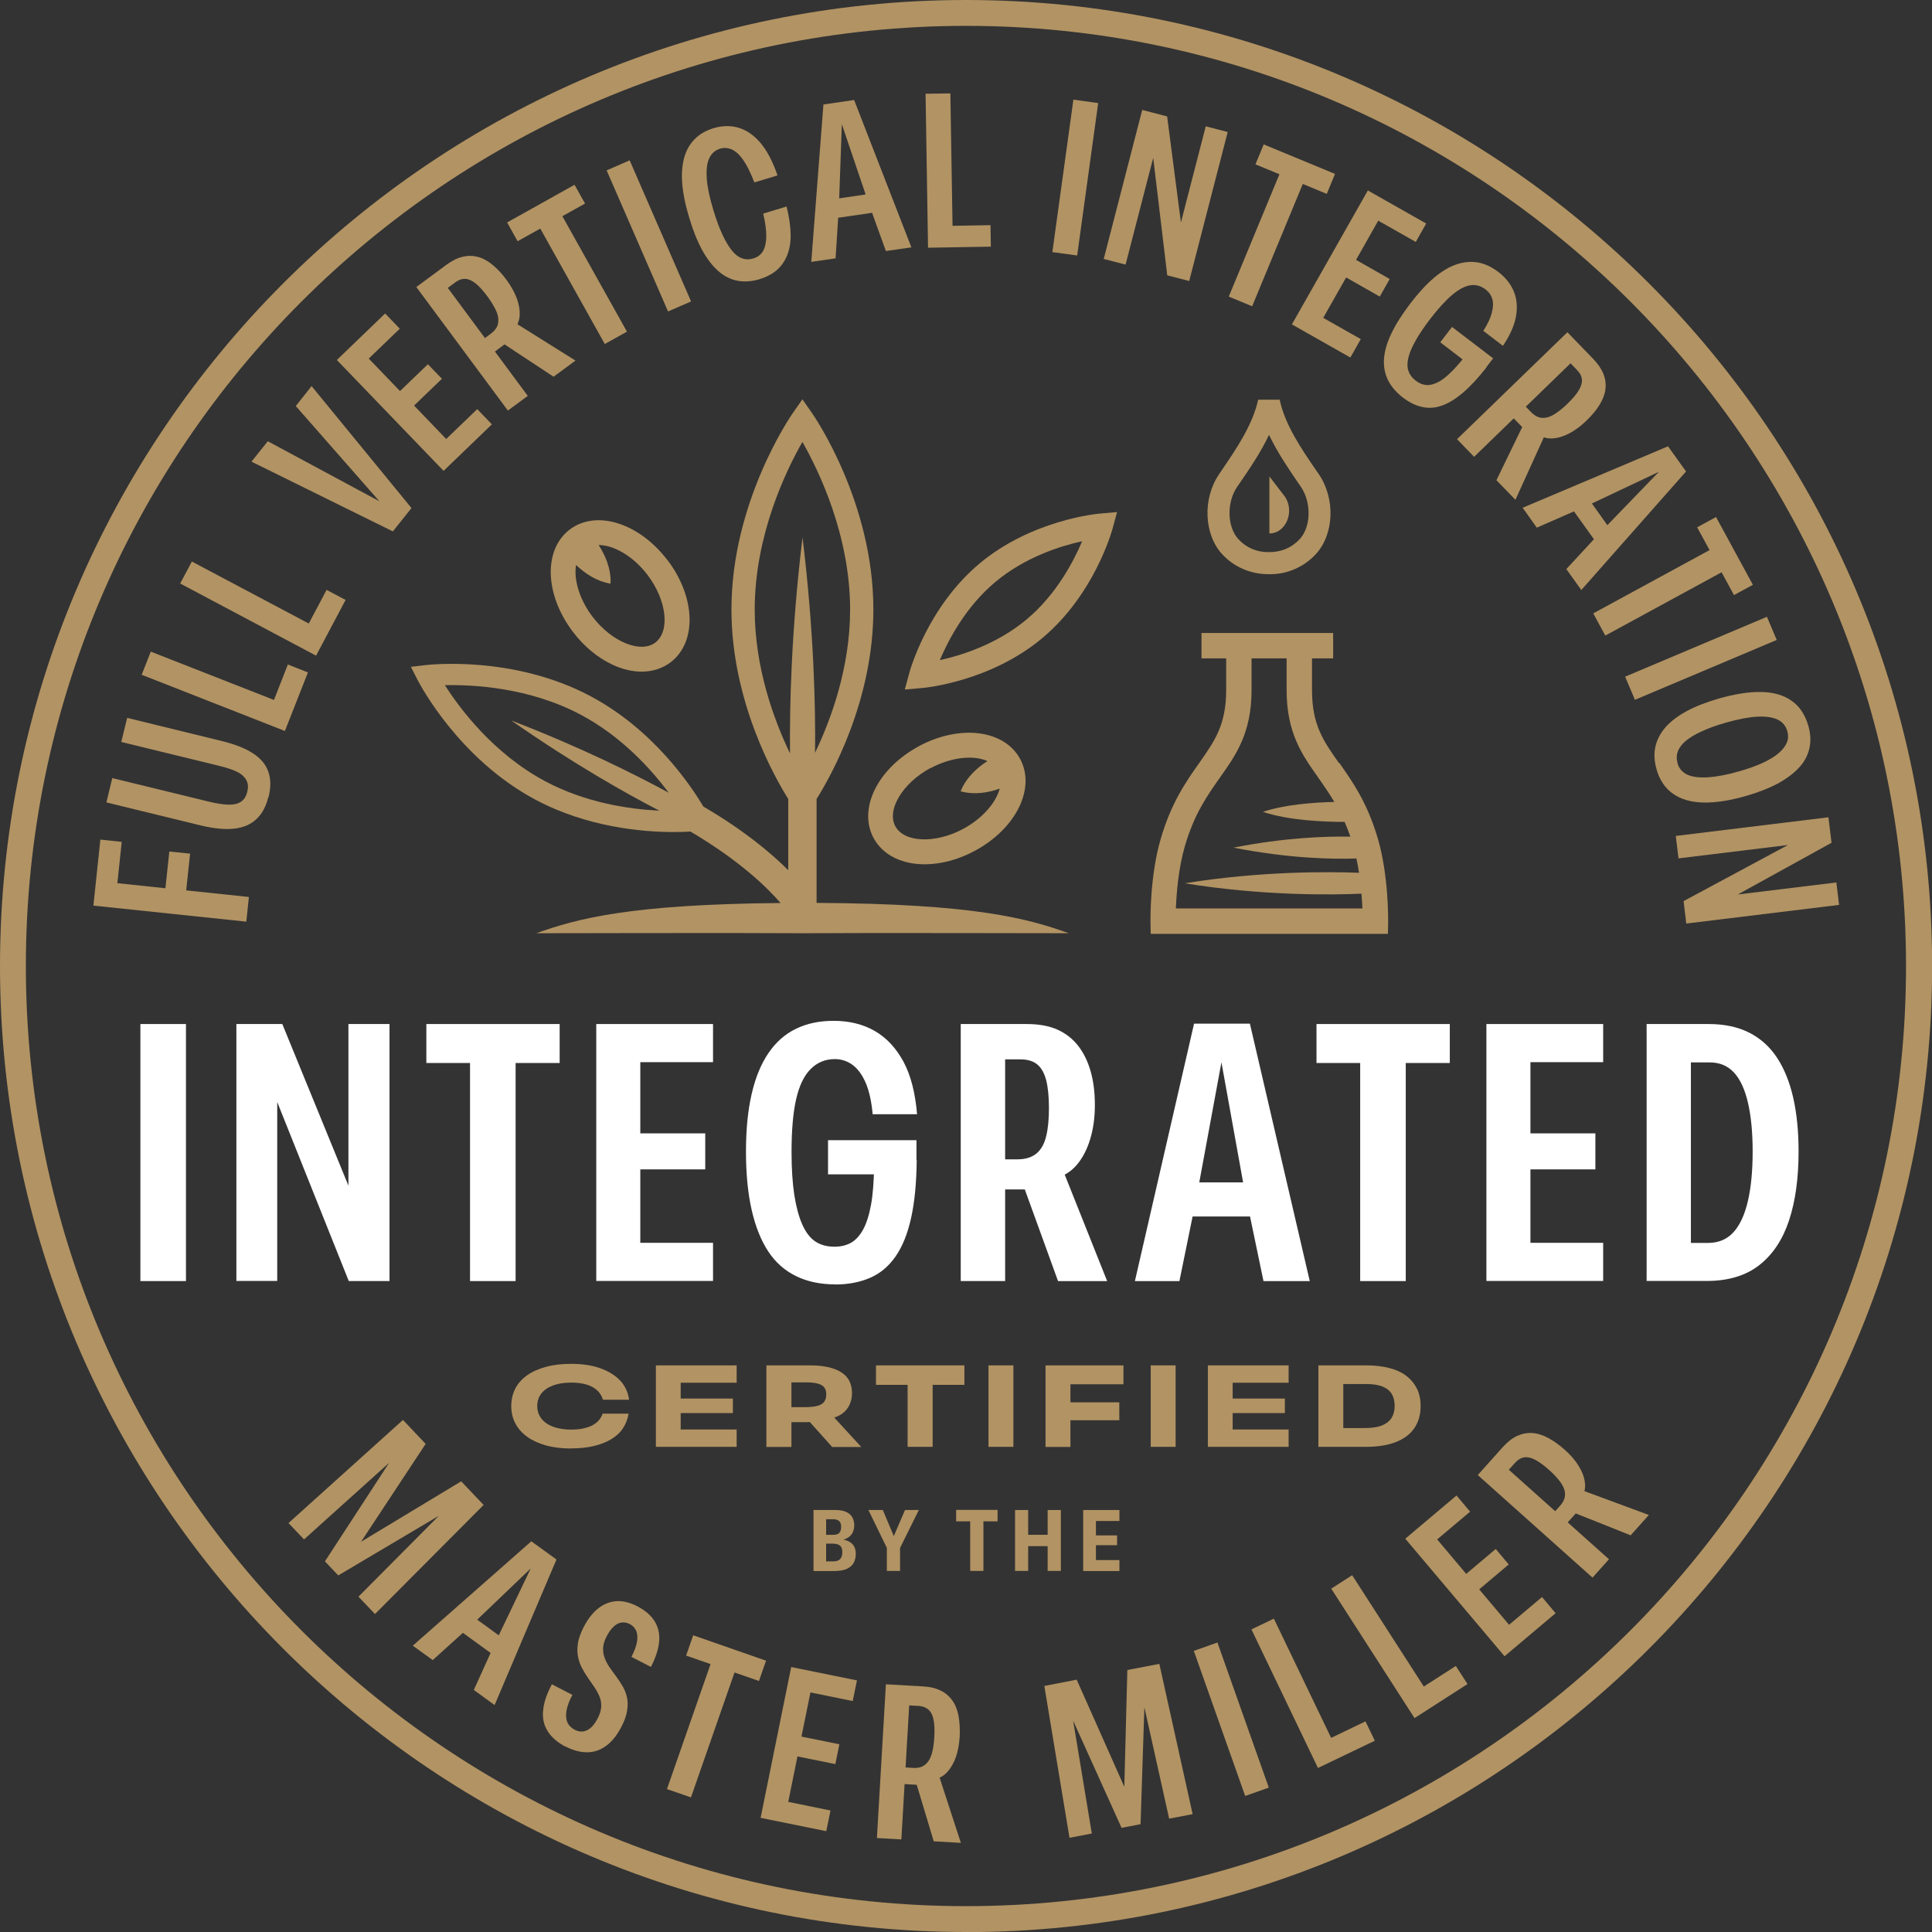 <?xml version="1.0" encoding="UTF-8"?><svg id="a" xmlns="http://www.w3.org/2000/svg" width="163.63" height="163.63" viewBox="0 0 163.63 163.63"><rect x="0" y="0" width="163.63" height="163.63" fill="#333333" stroke="none"/><path d="M24.44,128.99l9.69-8.73,1.92,2.03-6.42,9.73-.46-.59,9.89-5.97,1.9,2-9.2,9.24-1.4-1.47,8.09-8.14v.53s-9.8,5.81-9.8,5.81l-1.13-1.19,6.26-9.61.4.16-8.43,7.59-1.32-1.39Z" fill="#b29363"/><path d="M34.96,139.38l10.04-8.84,2.13,1.54-5.24,12.33-1.76-1.28,1.49-3.29.13.3-2.7-1.96h.28s-2.68,2.42-2.68,2.42l-1.69-1.22ZM40.08,137.49v-.56s2.39,1.74,2.39,1.74l-.37.13,2.85-5.96-4.87,4.66Z" fill="#b29363"/><path d="M47.89,147.93c-.67-.35-1.17-.78-1.5-1.3-.33-.52-.46-1.11-.39-1.77.06-.67.31-1.4.74-2.21l1.74.9c-.27.49-.43.94-.5,1.33-.07.4-.04.73.08,1,.12.27.33.47.61.62.25.13.5.18.74.14.24-.04.47-.15.67-.35.21-.19.39-.46.56-.79.17-.33.26-.65.28-.95.01-.3-.03-.58-.14-.85-.11-.27-.25-.53-.43-.79-.18-.26-.36-.53-.55-.8s-.36-.56-.52-.86-.27-.63-.33-.98c-.07-.35-.06-.72,0-1.12.07-.4.23-.85.49-1.36.35-.67.76-1.2,1.23-1.57.47-.37.98-.57,1.54-.61.56-.03,1.14.11,1.76.43.66.34,1.15.76,1.46,1.25.31.49.45,1.06.4,1.7s-.28,1.38-.7,2.19l-1.65-.85c.25-.49.41-.91.47-1.28.06-.36.04-.67-.07-.93-.11-.25-.29-.44-.54-.57-.23-.12-.46-.16-.7-.13s-.46.15-.67.35c-.21.2-.41.47-.59.82-.19.36-.29.7-.3,1.01-.01.31.04.6.15.87.11.27.25.54.43.79.18.25.36.51.56.77.19.26.37.54.54.83.16.29.28.6.35.93.07.33.07.7,0,1.1-.06.41-.22.86-.48,1.36-.36.7-.78,1.23-1.26,1.59s-1.02.56-1.6.57c-.59.01-1.21-.15-1.87-.49Z" fill="#b29363"/><path d="M56.49,151.52l3.69-10.58-2.07-.72.6-1.72,6.17,2.15-.6,1.72-2.07-.72-3.69,10.58-2.02-.7Z" fill="#b29363"/><path d="M64.42,153.96l2.59-12.77,5.57,1.13-.36,1.75-3.58-.73-.76,3.74,3.21.65-.34,1.68-3.21-.65-.78,3.85,3.58.73-.36,1.75-5.57-1.13Z" fill="#b29363"/><path d="M74.27,155.66l.76-13.01,3.14.18c.59.03,1.1.15,1.51.36.41.2.74.49.99.85.25.36.43.81.52,1.33.09.52.12,1.1.09,1.73-.04.64-.15,1.23-.33,1.74s-.44.94-.76,1.28c-.32.34-.7.53-1.13.58l-.38.41c-.16.03-.34.05-.52.05-.18,0-.36,0-.55,0l-1.36-.08.08-1.41.99.06c.43.03.78-.06,1.03-.27.25-.2.44-.5.56-.9s.19-.88.22-1.45c.03-.58.02-1.06-.06-1.44-.07-.38-.21-.67-.42-.86s-.5-.31-.89-.33l-1.41-.08.69-.58-.7,11.97-2.08-.12ZM79.08,155.94l-1.61-5.35,2-.37,1.91,5.86-2.3-.13Z" fill="#b29363"/><path d="M90.58,155.65l-2.13-12.86,2.74-.53,4.74,10.66-.75.07.3-11.55,2.71-.52,2.82,12.73-1.99.38-2.49-11.2.44.3-.37,11.37-1.61.31-4.72-10.45.35-.26,1.85,11.19-1.88.36Z" fill="#b29363"/><path d="M105.46,152.11l-4.35-12.29,2-.71,4.35,12.29-2,.71Z" fill="#b29363"/><path d="M111.63,149.75l-5.64-11.75,1.9-.91,4.98,10.37-.36-.16,3.14-1.51.79,1.64-4.8,2.3Z" fill="#b29363"/><path d="M119.8,145.51l-7.05-10.96,1.77-1.14,6.23,9.68-.38-.11,2.93-1.88.99,1.53-4.48,2.88Z" fill="#b29363"/><path d="M127.43,140.28l-8.41-9.96,4.34-3.66,1.15,1.37-2.79,2.35,2.46,2.92,2.5-2.11,1.1,1.31-2.5,2.11,2.53,3,2.79-2.35,1.15,1.37-4.34,3.66Z" fill="#b29363"/><path d="M134.88,133.62l-9.72-8.69,2.1-2.35c.4-.44.8-.76,1.22-.96.42-.19.84-.28,1.29-.25s.9.17,1.36.42c.47.25.94.59,1.41,1.01.48.43.87.88,1.16,1.35.29.47.47.93.53,1.39s-.02.87-.25,1.25l.08.55c-.08.15-.17.29-.28.44-.11.15-.22.29-.35.43l-.91,1.01-1.06-.94.66-.74c.29-.32.43-.65.43-.97s-.12-.66-.36-1c-.24-.34-.57-.7-1-1.08-.43-.39-.82-.67-1.16-.85s-.65-.25-.93-.21c-.28.04-.55.2-.81.49l-.94,1.05-.02-.9,8.94,7.99-1.39,1.55ZM138.1,130.03l-5.19-2.07.96-1.79,5.78,2.14-1.54,1.72Z" fill="#b29363"/><path d="M20.87,78.06l-12.96-1.36.59-5.59,1.81.19-.37,3.5,4.07.43.33-3.11,1.76.18-.33,3.11,5.31.56-.22,2.09Z" fill="#b29363"/><path d="M22.73,67.49c-.2.81-.53,1.44-1.01,1.88-.47.45-1.1.72-1.87.81-.78.09-1.71,0-2.81-.26l-8.03-1.96.5-2.06,8.16,1.99c.66.16,1.22.25,1.67.26s.81-.07,1.07-.25c.26-.17.43-.45.53-.82.08-.33.08-.6,0-.84-.08-.23-.24-.43-.45-.61s-.51-.32-.86-.45-.75-.24-1.2-.35l-8.16-1.99.5-2.04,8.05,1.97c1.09.27,1.95.61,2.6,1.03.65.42,1.08.93,1.3,1.54.22.61.23,1.33.03,2.16Z" fill="#b29363"/><path d="M24.13,61.91l-12.13-4.76.77-1.96,10.71,4.2-.37.13,1.27-3.24,1.7.67-1.95,4.96Z" fill="#b29363"/><path d="M26.77,55.53l-11.51-6.11.99-1.86,10.17,5.39-.39.09,1.63-3.08,1.61.85-2.49,4.7Z" fill="#b29363"/><path d="M33.28,45.01l-11.98-5.91,1.38-1.73,10.28,5.53-.21.26-7.7-8.77,1.34-1.69,8.46,10.33-1.58,1.98Z" fill="#b29363"/><path d="M37.57,39.88l-9.04-9.39,4.09-3.94,1.24,1.29-2.63,2.53,2.65,2.75,2.36-2.27,1.19,1.23-2.36,2.27,2.72,2.83,2.63-2.53,1.24,1.29-4.09,3.94Z" fill="#b29363"/><path d="M43.02,34.78l-7.76-10.47,2.53-1.87c.48-.35.94-.59,1.39-.69.45-.11.88-.1,1.31.01.43.12.84.35,1.25.69.41.34.8.76,1.17,1.27.38.52.67,1.04.86,1.55.19.52.27,1,.24,1.47-.03.46-.2.85-.5,1.17l-.03.56c-.11.13-.23.25-.36.37-.13.12-.28.24-.42.35l-1.09.81-.84-1.14.79-.59c.35-.26.56-.55.62-.87s.02-.67-.15-1.05c-.17-.38-.42-.8-.76-1.26-.35-.47-.67-.83-.97-1.07-.3-.24-.59-.38-.87-.4-.29-.02-.58.08-.89.31l-1.14.84.16-.88,7.14,9.64-1.68,1.24ZM46.89,31.91l-4.67-3.08,1.3-1.56,5.22,3.27-1.86,1.37Z" fill="#b29363"/><path d="M51.23,29.15l-5.47-9.79-1.92,1.07-.89-1.59,5.71-3.19.89,1.59-1.92,1.07,5.47,9.78-1.87,1.04Z" fill="#b29363"/><path d="M56.58,26.38l-5.2-11.95,1.95-.85,5.2,11.95-1.95.85Z" fill="#b29363"/><path d="M64.36,23.64c-.68.2-1.31.25-1.89.14s-1.13-.38-1.63-.82c-.5-.44-.96-1.03-1.37-1.78-.41-.75-.78-1.67-1.1-2.75-.33-1.08-.52-2.04-.59-2.89-.07-.84,0-1.58.17-2.2.18-.63.48-1.15.89-1.56.41-.42.94-.72,1.58-.92.77-.23,1.49-.24,2.17-.03.67.21,1.29.64,1.84,1.3.55.66,1.03,1.57,1.42,2.73l-1.96.59c-.31-.8-.62-1.43-.93-1.88s-.63-.75-.96-.9c-.33-.15-.66-.18-1-.08-.44.13-.75.41-.94.83-.19.42-.25.99-.2,1.71.05.72.24,1.62.56,2.67.24.81.5,1.49.76,2.06.26.56.53,1.01.8,1.35.27.34.56.56.87.67.31.11.63.11.97,0,.36-.11.62-.31.8-.61.17-.3.27-.71.28-1.23.01-.52-.08-1.17-.26-1.95l1.98-.6c.21.87.33,1.64.34,2.32.02.68-.08,1.27-.28,1.78s-.49.93-.87,1.27c-.38.33-.86.59-1.44.77Z" fill="#b29363"/><path d="M68.71,22.19l1.03-13.34,2.6-.38,4.85,12.48-2.16.31-1.23-3.4.3.13-3.3.48.2-.2-.23,3.61-2.06.3ZM71.06,17.25l-.4-.39,2.93-.43-.17.35-2.12-6.26-.24,6.73Z" fill="#b29363"/><path d="M78.6,20.97l-.21-13.03,2.1-.03.19,11.51-.27-.29,3.48-.06.03,1.82-5.32.09Z" fill="#b29363"/><path d="M89.13,21.35l1.78-12.91,2.1.29-1.78,12.91-2.1-.29Z" fill="#b29363"/><path d="M93.48,21.93l3.26-12.62,2.11.55,1.33,10.23-.5.06,2.44-9.45,1.86.48-3.26,12.62-1.86-.48-1.33-11.13.47-.09-2.67,10.31-1.86-.48Z" fill="#b29363"/><path d="M104.07,25.12l4.29-10.36-2.03-.84.7-1.69,6.04,2.5-.7,1.69-2.03-.84-4.29,10.36-1.98-.82Z" fill="#b29363"/><path d="M109.42,27.47l6.43-11.34,4.94,2.8-.88,1.56-3.18-1.8-1.88,3.32,2.85,1.62-.84,1.49-2.85-1.62-1.94,3.42,3.18,1.8-.88,1.56-4.94-2.8Z" fill="#b29363"/><path d="M118.84,33.69c-.59-.45-1.02-.96-1.29-1.51-.27-.56-.38-1.17-.33-1.82.05-.66.26-1.37.64-2.15.37-.78.91-1.61,1.59-2.51.69-.9,1.35-1.62,2-2.17.65-.55,1.28-.93,1.91-1.14.62-.21,1.23-.26,1.82-.16.59.11,1.17.38,1.73.81.61.47,1.04,1.01,1.3,1.64.26.63.32,1.32.19,2.09s-.5,1.61-1.11,2.52l-1.66-1.27c.37-.58.61-1.09.72-1.54.12-.45.13-.83.04-1.15-.09-.32-.28-.59-.55-.8-.41-.32-.85-.44-1.31-.37-.46.07-.97.34-1.53.81-.56.47-1.18,1.15-1.86,2.03-.52.68-.93,1.29-1.24,1.84-.31.55-.52,1.03-.62,1.46s-.1.8.01,1.12c.11.32.32.6.63.83.26.2.52.31.8.35.27.04.58-.01.92-.16.34-.14.71-.4,1.11-.78.41-.38.86-.89,1.37-1.53l1.79.97c-.73.93-1.41,1.66-2.04,2.19-.63.53-1.23.89-1.8,1.08-.56.19-1.12.22-1.65.09-.54-.12-1.06-.38-1.56-.76ZM121.98,28.99l1-1.3,3.48,2.66-.57.74-1.45-.22-2.46-1.88Z" fill="#b29363"/><path d="M123.39,37.21l9.36-9.07,2.19,2.26c.41.43.7.86.87,1.28.16.43.22.86.16,1.3-.06.44-.23.88-.51,1.33-.28.45-.65.89-1.11,1.33-.46.45-.94.8-1.43,1.06-.49.26-.96.4-1.42.43-.46.03-.87-.08-1.23-.34l-.55.04c-.14-.09-.28-.19-.42-.31-.14-.12-.27-.24-.4-.37l-.95-.98,1.02-.99.69.71c.3.31.62.48.94.5.32.02.66-.07,1.02-.29.35-.21.74-.52,1.15-.92.42-.41.73-.77.93-1.1s.3-.63.28-.92c-.02-.29-.16-.57-.43-.84l-.98-1.02.89.04-8.61,8.35-1.45-1.5ZM126.74,40.67l2.44-5.03,1.72,1.08-2.55,5.61-1.61-1.66Z" fill="#b29363"/><path d="M128.95,43.01l12.32-5.21,1.53,2.13-8.87,10.04-1.27-1.77,2.45-2.65.03.32-1.94-2.71.27.08-3.31,1.45-1.21-1.7ZM134.41,42.83l.17-.53,1.72,2.41h-.39s4.59-4.75,4.59-4.75l-6.09,2.88Z" fill="#b29363"/><path d="M134.94,51.95l9.85-5.36-1.05-1.93,1.6-.87,3.12,5.74-1.6.87-1.05-1.93-9.85,5.36-1.02-1.88Z" fill="#b29363"/><path d="M137.64,57.31l12.01-5.07.83,1.96-12.01,5.07-.83-1.96Z" fill="#b29363"/><path d="M140.3,65.14c-.2-.69-.23-1.34-.09-1.93.14-.6.43-1.14.88-1.65.45-.5,1.05-.95,1.8-1.35.75-.4,1.65-.75,2.7-1.05,1.37-.39,2.57-.58,3.61-.55,1.03.02,1.88.27,2.55.75.67.47,1.13,1.17,1.4,2.09.2.68.23,1.32.1,1.91-.13.59-.41,1.14-.86,1.63s-1.04.94-1.78,1.35c-.74.4-1.63.75-2.65,1.05-1.41.41-2.63.6-3.68.58-1.05-.02-1.91-.27-2.58-.74s-1.14-1.16-1.4-2.07ZM142.07,64.63c.13.45.41.78.84.98.43.2,1.02.27,1.78.22.75-.05,1.64-.22,2.67-.52.75-.22,1.4-.45,1.96-.71.55-.26,1-.53,1.33-.82.34-.29.56-.59.69-.89.12-.3.13-.62.04-.95-.13-.47-.41-.8-.84-1-.43-.2-1-.28-1.73-.24-.73.04-1.6.21-2.62.5-.78.22-1.45.46-2.02.72s-1.03.53-1.37.81-.57.58-.69.9c-.12.31-.13.64-.03.99Z" fill="#b29363"/><path d="M141.92,70.8l12.94-1.58.26,2.16-9.03,4.98-.24-.44,9.68-1.18.23,1.9-12.94,1.58-.23-1.9,9.88-5.31.26.4-10.57,1.29-.23-1.9Z" fill="#b29363"/><path d="M81.82,163.63C36.7,163.63,0,126.93,0,81.82S36.7,0,81.82,0s81.82,36.7,81.82,81.82-36.7,81.82-81.82,81.82ZM81.82,2.19C37.91,2.19,2.19,37.91,2.19,81.82s35.72,79.62,79.62,79.62,79.62-35.72,79.62-79.62S125.72,2.19,81.82,2.19Z" fill="#b29363"/><path d="M77.81,63.21c-3.48,1.88-5.16,5.29-3.82,7.77.8,1.48,2.47,2.25,4.43,2.22,1.32-.02,2.76-.39,4.16-1.15h0c3.48-1.88,5.16-5.29,3.82-7.77-1.34-2.48-5.11-2.95-8.6-1.07ZM78.81,65.06c1.75-.94,3.65-1.13,4.82-.6-.83.53-1.79,1.36-2.27,2.56,1.21.33,2.4.1,3.31-.23-.32,1.2-1.47,2.54-3.09,3.41-2.36,1.27-5,1.17-5.75-.22-.75-1.39.61-3.65,2.97-4.93Z" fill="#b29363"/><path d="M56.52,47.43c-2.4-3.15-6.03-4.28-8.27-2.58-2.24,1.71-2.12,5.51.27,8.66h0c.96,1.27,2.12,2.2,3.32,2.77,1.77.84,3.61.83,4.96-.19,2.24-1.71,2.12-5.51-.27-8.66ZM55.52,54.41c-1.26.96-3.7-.04-5.33-2.17-1.12-1.47-1.61-3.16-1.4-4.39.7.67,1.69,1.38,2.92,1.58.06-1.29-.47-2.44-1.01-3.27,1.29,0,2.94.95,4.14,2.53,1.63,2.14,1.93,4.76.67,5.72Z" fill="#b29363"/><path d="M34.81,56.5l.58,1.13c.14.27,3.45,6.64,9.98,10.11,4.39,2.33,9.04,2.73,11.72,2.73.56,0,1.02-.02,1.39-.04,4.16,2.45,6.51,4.75,7.63,6.05-12.84.11-17.28,1.34-20.69,2.56,0,0,17.99-.04,22.55,0,4.56-.04,22.55,0,22.55,0-3.47-1.25-8-2.5-21.36-2.57v-8.8c1.21-1.92,4.81-8.31,4.81-16.05,0-9.08-4.99-16.34-5.2-16.64l-.81-1.16-.81,1.16c-.21.3-5.2,7.56-5.2,16.64,0,7.74,3.61,14.13,4.81,16.05v6.03c-1.47-1.47-3.78-3.4-7.19-5.39-1.09-1.84-4.27-6.54-9.56-9.35-6.54-3.48-13.67-2.66-13.97-2.63l-1.26.15ZM69.03,63.81c.05-3.85-.09-10.31-1.06-18.3-.97,8-1.1,14.46-1.06,18.3-1.37-2.85-2.99-7.27-2.99-12.18,0-6.31,2.66-11.79,4.04-14.2,1.38,2.42,4.04,7.91,4.04,14.2,0,4.91-1.62,9.32-2.99,12.17ZM37.68,58.03c2.32-.05,7.13.17,11.52,2.51,3.42,1.82,5.91,4.56,7.44,6.6-2.77-1.5-7.36-3.82-13.34-6.12,5.25,3.67,9.74,6.19,12.54,7.64-2.56-.13-6.22-.66-9.64-2.48-4.41-2.34-7.28-6.2-8.52-8.15Z" fill="#b29363"/><path d="M94.22,44.8l.39-1.43-1.48.13c-.23.02-5.76.54-10.16,4.22-4.4,3.68-5.89,9.03-5.95,9.25l-.39,1.43,1.48-.13c.23-.02,5.76-.54,10.16-4.22,4.4-3.68,5.89-9.03,5.95-9.25ZM91.65,45.84c-.73,1.73-2.19,4.52-4.7,6.62-2.51,2.1-5.52,3.05-7.35,3.45.73-1.73,2.19-4.52,4.7-6.62,2.51-2.1,5.52-3.05,7.35-3.45Z" fill="#b29363"/><path d="M113.4,64.62c-1.33-1.88-2.28-3.24-2.28-6.18v-2.68h1.79v-2.15h-11.15v2.15h2.09v2.68c0,2.94-.96,4.3-2.28,6.18-1.12,1.58-2.38,3.38-3.27,6.45-.91,3.11-.86,6.81-.86,6.96l.02,1.06h20.09l.02-1.06c0-.16.04-3.85-.86-6.96-.89-3.07-2.16-4.86-3.27-6.45ZM99.59,76.94c.05-1.26.22-3.42.76-5.27.79-2.72,1.9-4.29,2.97-5.81,1.38-1.95,2.68-3.8,2.68-7.42v-2.68h2.97v2.68c0,3.63,1.3,5.47,2.68,7.42.45.65.92,1.31,1.36,2.06-1.77.04-4.19.22-6.05.84,2.19.73,5.16.85,6.92.85.17.39.33.8.49,1.25-2.1-.04-5.58.08-9.9.93,4.69.92,8.4.99,10.41.92.09.4.16.81.22,1.21-2.58-.1-8.33-.15-14.76.89,6.61,1.07,12.49.99,14.97.88.04.47.06.89.08,1.25h-15.77Z" fill="#b29363"/><path d="M103.24,40.18c-1.41,2.07-1.27,5.12.3,6.79,1.03,1.1,2.48,1.68,3.94,1.66.05,0,.09,0,.13,0,1.42,0,2.8-.6,3.8-1.66,1.58-1.67,1.71-4.71.3-6.79l-.21-.3c-1.31-1.91-2.66-3.89-3.12-6.03h-1.82c-.47,2.14-1.82,4.12-3.12,6.03l-.21.31ZM104.78,41.23l.21-.3c.86-1.26,1.79-2.62,2.49-4.1.7,1.47,1.63,2.84,2.49,4.1l.21.3c.91,1.34.86,3.42-.12,4.45-.68.73-1.59,1.09-2.55,1.08h-.06c-.96.02-1.87-.35-2.55-1.08-.97-1.03-1.03-3.11-.12-4.45Z" fill="#b29363"/><path d="M108.76,41.98l-1.25-1.63v4.83s.02,0,.03,0c1.44-.03,2.16-1.99,1.22-3.2Z" fill="#b29363"/><path d="M68.9,133.05v-5.16h1.84c.38,0,.69.05.92.16.24.11.41.25.52.45.11.19.17.42.17.68,0,.29-.07.53-.2.73-.13.19-.32.34-.55.43s-.51.14-.82.14l-.16-.17c.4,0,.74.05,1.02.14.28.09.48.22.63.41.14.19.21.44.21.75,0,.28-.06.52-.17.74-.11.22-.31.39-.58.52-.27.13-.65.19-1.12.19h-1.71ZM70,132.45l-.15-.21h.74c.26,0,.45-.07.57-.2.12-.13.18-.32.18-.58s-.06-.44-.19-.55c-.13-.11-.33-.17-.62-.17h-.85v-.75h.89c.26,0,.43-.06.53-.18s.14-.29.14-.49c0-.22-.05-.39-.16-.49s-.28-.16-.54-.16h-.73l.16-.16v3.92Z" fill="#b29363"/><path d="M75.16,131.2l-1.61-3.31h1.22l.93,2.21.95-2.21h1.17l-1.64,3.31h-1.03ZM75.11,133.05v-2.46h1.12v2.46h-1.12Z" fill="#b29363"/><path d="M82.17,133.05v-4.2h-1.19v-.97h3.51v.97h-1.2v4.2h-1.12Z" fill="#b29363"/><path d="M85.97,133.05v-5.16h1.11v5.16h-1.11ZM86.65,130.95v-.96h2.53v.96h-2.53ZM88.73,133.05v-5.16h1.12v5.16h-1.12Z" fill="#b29363"/><path d="M91.74,133.05v-5.16h3.07v.93h-1.99v1.22h1.79v.83h-1.79v1.26h1.99v.93h-3.07Z" fill="#b29363"/><path d="M48.39,122.68c-.78,0-1.49-.08-2.11-.25-.62-.17-1.16-.41-1.6-.72-.44-.31-.78-.69-1.02-1.13-.24-.44-.36-.94-.36-1.49s.12-1.06.35-1.5c.23-.44.57-.81,1.01-1.12.44-.31.97-.54,1.6-.71.62-.17,1.33-.25,2.11-.25.93,0,1.75.12,2.46.37.71.25,1.27.6,1.7,1.05.42.46.67,1,.75,1.62h-2.21c-.11-.33-.27-.6-.51-.81-.23-.21-.53-.37-.9-.48-.37-.11-.8-.16-1.28-.16-.6,0-1.11.08-1.54.24-.43.16-.76.39-.99.68-.23.3-.35.65-.35,1.07,0,.3.07.58.2.82.13.25.32.46.57.63s.55.31.91.4c.36.09.75.14,1.19.14.49,0,.91-.05,1.28-.16.37-.1.67-.26.9-.46.23-.2.4-.45.49-.73h2.2c-.08.48-.25.9-.5,1.27s-.59.67-1.02.92c-.42.25-.91.43-1.47.56-.56.13-1.18.19-1.87.19Z" fill="#b29363"/><path d="M55.55,122.54v-6.9h6.84v1.47h-4.74v1.34h4.42v1.23h-4.42v1.39h4.74v1.47h-6.84Z" fill="#b29363"/><path d="M64.91,122.54v-6.9h3.69c.64,0,1.18.06,1.63.17.45.11.82.27,1.1.47.29.2.5.45.63.73.13.29.2.62.2.98,0,.39-.08.75-.25,1.07s-.42.59-.77.79c-.35.2-.8.33-1.34.37l-.38.14c-.17.03-.36.06-.56.07s-.4.02-.59.02h-1.64v-1.27h1.49c.49,0,.87-.04,1.14-.12.27-.08.45-.2.56-.36.11-.16.16-.36.16-.6s-.05-.43-.16-.58-.29-.26-.53-.33c-.25-.07-.58-.11-.99-.11h-1.93l.66-.77v6.24h-2.11ZM70.47,122.54l-2.34-2.61,2.08-.36,2.73,2.98h-2.47Z" fill="#b29363"/><path d="M76.87,122.54v-5.25h-2.68v-1.65h7.49v1.65h-2.69v5.25h-2.12Z" fill="#b29363"/><path d="M83.72,122.54v-6.9h2.11v6.9h-2.11Z" fill="#b29363"/><path d="M88.55,122.54v-6.9h6.6v1.6h-4.49v1.53h4.14v1.52h-4.14v2.26h-2.11Z" fill="#b29363"/><path d="M97.46,122.54v-6.9h2.11v6.9h-2.11Z" fill="#b29363"/><path d="M102.3,122.54v-6.9h6.84v1.47h-4.74v1.34h4.42v1.23h-4.42v1.39h4.74v1.47h-6.84Z" fill="#b29363"/><path d="M111.66,122.54v-6.9h4.08c.73,0,1.38.08,1.95.23s1.05.37,1.43.67c.39.3.68.66.89,1.08s.31.92.31,1.47c0,.7-.17,1.31-.51,1.83s-.86.92-1.55,1.2c-.69.28-1.56.42-2.62.42h-3.97ZM113.77,120.95h1.76c.64,0,1.15-.07,1.53-.23.37-.15.64-.37.81-.65s.25-.61.25-.99c0-.4-.08-.74-.24-1.01s-.41-.48-.77-.63-.82-.22-1.41-.22h-1.93v3.73Z" fill="#b29363"/><path d="M11.89,108.5v-21.77h3.86v21.77h-3.86Z" fill="#fff"/><path d="M20.02,108.5v-21.77h3.89l6.41,15.67-.81.28v-15.95h3.48v21.77h-3.45l-6.81-17.04.75-.44v17.47h-3.45Z" fill="#fff"/><path d="M39.81,108.5v-18.47h-3.7v-3.3h11.29v3.3h-3.73v18.47h-3.86Z" fill="#fff"/><path d="M50.5,108.5v-21.77h9.89v3.23h-6.16v6.03h5.5v3.05h-5.5v6.22h6.16v3.23h-9.89Z" fill="#fff"/><path d="M70.73,108.78c-1.24,0-2.35-.23-3.31-.7-.96-.47-1.75-1.17-2.36-2.1-.61-.93-1.08-2.1-1.4-3.51-.32-1.41-.48-3.06-.48-4.94s.16-3.47.48-4.87c.32-1.4.8-2.56,1.43-3.48.63-.92,1.41-1.61,2.33-2.05.92-.45,1.98-.67,3.19-.67,1.33,0,2.49.29,3.48.86.99.57,1.8,1.44,2.43,2.6.62,1.16,1,2.64,1.15,4.45h-3.76c-.1-1.1-.3-1.98-.59-2.66-.29-.67-.66-1.18-1.1-1.51-.45-.33-.95-.5-1.51-.5-.81,0-1.49.28-2.05.84-.56.56-.97,1.41-1.23,2.55-.26,1.14-.39,2.63-.39,4.48,0,1.41.08,2.62.23,3.62.16,1.01.38,1.84.67,2.5.29.66.66,1.15,1.1,1.45.45.3.99.45,1.63.45.54,0,1-.11,1.4-.33.39-.22.74-.59,1.03-1.12.29-.53.51-1.23.67-2.1s.24-1.95.26-3.23l3.61-.56c-.02,1.95-.18,3.59-.48,4.93-.3,1.34-.74,2.42-1.32,3.25-.58.83-1.3,1.43-2.16,1.8-.86.37-1.84.56-2.94.56ZM70.13,99.46v-2.89h7.49v1.68l-2.27,1.21h-5.22Z" fill="#fff"/><path d="M81.37,108.5v-21.77h5.6c1.02,0,1.88.16,2.58.47.7.31,1.29.77,1.76,1.37.47.6.82,1.32,1.06,2.16.24.84.36,1.79.36,2.85s-.13,2.03-.4,2.91c-.27.88-.65,1.61-1.15,2.19s-1.12.95-1.87,1.12l-.65.72c-.29.08-.59.14-.89.17s-.62.05-.95.05h-2.3v-2.55h1.65c.68,0,1.22-.17,1.62-.5.39-.33.67-.82.82-1.48.16-.65.23-1.45.23-2.38s-.08-1.73-.23-2.33c-.16-.6-.4-1.05-.75-1.34-.34-.29-.83-.44-1.48-.44h-2.43l1.18-1.15v19.93h-3.76ZM89.61,108.5l-3.17-8.74,3.51-.84,3.82,9.58h-4.17Z" fill="#fff"/><path d="M96.12,108.5l5.01-21.8h4.73l5.07,21.8h-3.92l-1.21-5.81.5.34h-5.6l.37-.31-1.18,5.78h-3.76ZM101.43,100.92l-.59-.78h5.01l-.47.53-1.93-10.7-2.02,10.94Z" fill="#fff"/><path d="M115.2,108.5v-18.47h-3.7v-3.3h11.29v3.3h-3.73v18.47h-3.86Z" fill="#fff"/><path d="M125.89,108.5v-21.77h9.89v3.23h-6.16v6.03h5.5v3.05h-5.5v6.22h6.16v3.23h-9.89Z" fill="#fff"/><path d="M139.46,108.5v-21.77h5.25c1.33,0,2.47.24,3.44.73.96.49,1.75,1.2,2.36,2.13.61.93,1.07,2.07,1.37,3.4s.45,2.85.45,4.52c0,2.28-.27,4.23-.81,5.86-.54,1.63-1.38,2.89-2.52,3.78-1.14.89-2.62,1.34-4.45,1.34h-5.1ZM143.22,105.27h1.43c.89,0,1.61-.3,2.16-.9.55-.6.96-1.49,1.23-2.66s.4-2.57.4-4.18-.13-2.96-.39-4.1c-.26-1.14-.65-2-1.18-2.58-.53-.58-1.22-.87-2.07-.87h-1.59v15.3Z" fill="#fff"/></svg>